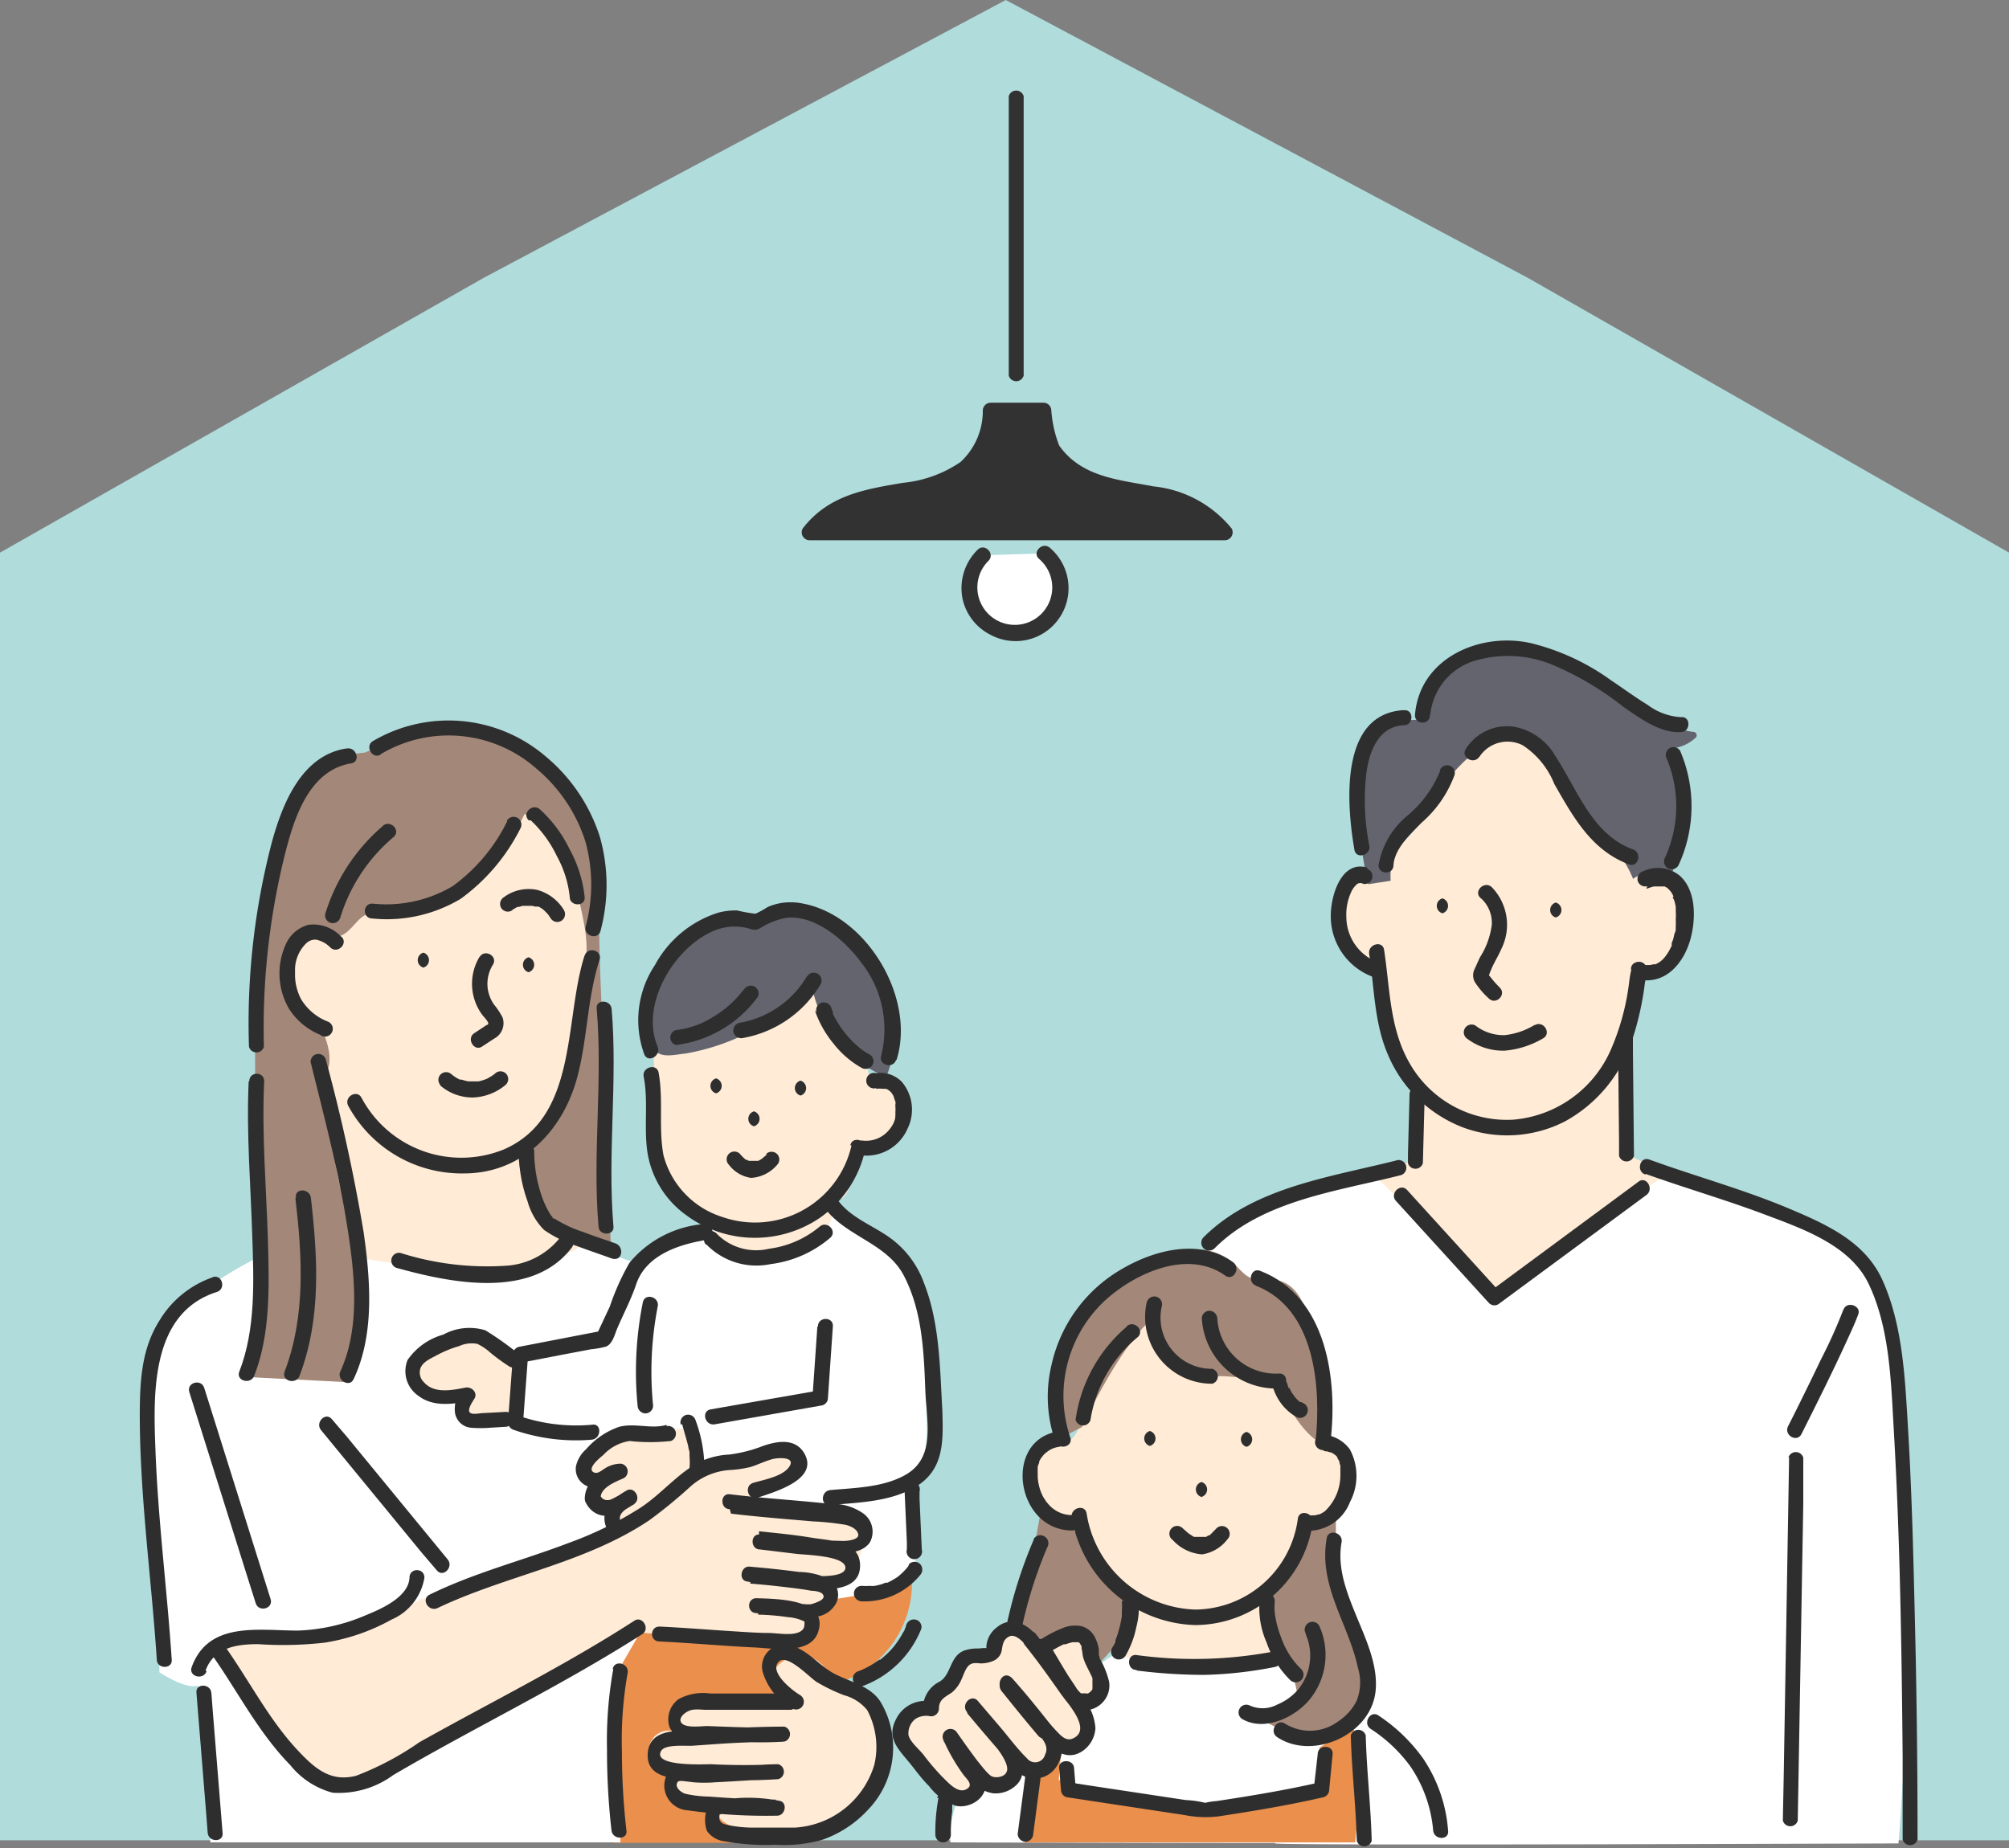 <svg xmlns="http://www.w3.org/2000/svg" viewBox="0 0 134.67 123.92"><rect x="0" y="0" width="134.67" height="123.92" fill="#808080" stroke="none"/><defs><style>.cls-1{fill:#b0dcdc;}.cls-2{fill:#fff;}.cls-3{fill:#323232;}.cls-4{fill:#a38778;}.cls-5{fill:#ea8f4c;}.cls-6{fill:#ffebd6;}.cls-7{fill:#64646f;}.cls-8{fill:#2e2e2e;}</style></defs><g id="レイヤー_2" data-name="レイヤー 2"><g id="contents"><polygon class="cls-1" points="67.42 0 32.42 18.63 0 37.05 0 123.38 134.67 123.38 134.67 37.05 102.42 18.63 67.42 0"/><path class="cls-2" d="M70,37.1l-4.13.13A3,3,0,1,0,70,37.1Z"/><path class="cls-3" d="M67.62,6.45V25.18a.52.52,0,0,0,1,0V6.45a.52.52,0,0,0-1,0Z"/><path class="cls-3" d="M70.57,30.13a10.33,10.33,0,0,1-.6-2.65h-3.6a10.33,10.33,0,0,1-.6,2.65C63,34.3,57.11,31.57,54.23,35.66H82.11C79.23,31.57,73.33,34.3,70.57,30.13Z"/><path class="cls-3" d="M71,29.87a8.12,8.12,0,0,1-.53-2.39A.53.53,0,0,0,70,27h-3.6a.53.53,0,0,0-.52.52,4.64,4.64,0,0,1-1.5,3.46,8.26,8.26,0,0,1-3.85,1.39c-2.6.44-5,.83-6.72,3.06a.53.53,0,0,0,.45.79H82.11a.53.53,0,0,0,.45-.79,7.76,7.76,0,0,0-5.24-2.82C75,32.16,72.5,32,71,29.87c-.38-.55-1.28,0-.9.52a7.43,7.43,0,0,0,5.15,2.89c2.33.42,4.85.58,6.39,2.64l.45-.78H54.23l.45.78c2-2.68,5.55-2.12,8.39-3.14A6,6,0,0,0,66,30.66a7,7,0,0,0,.87-3.18l-.52.52H70l-.52-.52a10,10,0,0,0,.67,2.91C70.39,31,71.29,30.47,71,29.87Z"/><path class="cls-3" d="M69.65,37.47a2.51,2.51,0,1,1-3.39.13c.47-.48-.26-1.22-.73-.74a3.61,3.61,0,0,0-1,3.32,3.55,3.55,0,0,0,1.85,2.37,3.55,3.55,0,0,0,4-5.82c-.49-.44-1.23.29-.73.74Z"/><path class="cls-2" d="M124.46,84c-1.64-1.93-6.06-2.93-8.43-3.84-1.78-.69-6-1.84-6-1.84a20,20,0,0,1-2.27,2.76l-4.42,3.68c-.78.65-3,2.09-3,2.09a15.1,15.1,0,0,0-1.06-1.46c-.93-1-1.78-1.62-2.71-2.65-.7-.77-3.18-4-3.18-4s-2.06.34-5,1.13-6.1,1.06-9.15,6.5l2.49,27.82a23.83,23.83,0,0,0,.68,5.52c.52,1.78,3,3.72,3.07,3.88s41.78,0,41.78,0S129,103,127,91.88C126.17,87.45,126.06,85.89,124.46,84Z"/><path class="cls-4" d="M69.73,101.53c-.76,4.28-1.72,8.54-2.87,12.74a10,10,0,0,0,8.46-4.8,8.16,8.16,0,0,0-1-9.43Z"/><path class="cls-5" d="M58.17,103.67A55.88,55.88,0,0,1,45.55,106c-1.32.09-2.84.24-3.56,1.34a6.68,6.68,0,0,0-.45,2.8c-.42,5.26-.39,13.41-.39,13.41h8a31.2,31.2,0,0,0,.2-3.83c0-1.72.12-3.59,1.28-4.86a5,5,0,0,1,2-1.26c1.3-.44,2.72-.49,4-.94a7,7,0,0,0,4.45-7.41Z"/><path class="cls-2" d="M39.19,83.51l-20.72.25c-2.3.93-7.27,3.88-8,6.24a24.49,24.49,0,0,0-.61,8.5c.35,3.9.9,13.37.82,13.61,0,0,1.73,1.17,2.6.9.56,3.5.82,10.51.82,10.51H41.59l-.27-11.31,1.5-2.6L48.6,99.13,46.2,85.88Z"/><path class="cls-4" d="M40.23,65.12c-.1-2.43,0-5.26-.62-7.61s-.68-4.5-2.62-6c-2.81-2.09-3.26-2.8-6.75-2.8-1.75,0-5.79,1.75-5.79,1.75a6.52,6.52,0,0,0-5.82,4.89C16.66,62,17.19,67,17.09,74.23c0,3.25.05,8.74.37,12,.2,2-1.1,6.08-1.1,6.08l7.18.37s.92-4.88.55-3.22.06-3.17-.36-5.25c5.11-.52,12.1-.34,17.21-.85Q40.6,74.23,40.23,65.12Z"/><path class="cls-6" d="M35.08,76.86c1.69-1.25,3.26-5,3.29-6.3.09-4.17,1.38-5.31.8-8.52s-1.42-5.43-4-7.48a12.47,12.47,0,0,1-9,6.89l-1.15-.19c-1-.16-1.45,1.47-2.45,1.53a4.6,4.6,0,0,1-1.18-.32,1.86,1.86,0,0,0-2,1.2,3.46,3.46,0,0,0,.12,2.47c.29.79,1.68,2,2,2.73,1.08,2.27.32,3.1.32,3.1s.34,6,1.21,8.36a26,26,0,0,1,.79,3.94s11.23,2.34,15.52-1c-1.49-1-3.37-2-3.37-2S34.06,77.61,35.08,76.86Z"/><path class="cls-2" d="M54.64,80.51l.13,0-.35-.61A4.26,4.26,0,0,0,54.64,80.51Z"/><path class="cls-6" d="M29.3,90A2.29,2.29,0,0,0,28,92.79a1.84,1.84,0,0,0,2.84.68,1.34,1.34,0,0,0,.57,1.61,3.86,3.86,0,0,0,1.78.5l1.12.13.56-5a19.09,19.09,0,0,1-2.17-.53A5.23,5.23,0,0,0,29.3,90Z"/><path class="cls-2" d="M54.64,80.51l-6.51,1a2.57,2.57,0,0,1-1.76,1.61,14.42,14.42,0,0,0-2.35.79c-2.27,1.24-2.53,4.57-4.61,6.11a5.82,5.82,0,0,1-4.55.71l-.56,5,6.18.69a1.1,1.1,0,0,0-.53.31c2.32-.63,6.14-1.21,6.14-1.21l.53,3.12s-1.12,7-.74,7.19a19.11,19.11,0,0,0,6.92,1.53c1.58.06,5.89-.11,8.55-1.92l.22-6.15a11.54,11.54,0,0,0,.53-4.37c0-3.17.17-7.75-1.83-10.21C58.75,82.82,56.37,82.19,54.64,80.51Z"/><path class="cls-6" d="M40,96.71a1.74,1.74,0,0,0-.39,1.43c.13.72.11,2.11.54,2.69s1.35.43,1.4,1.15a52.75,52.75,0,0,1,5.81-.17,24.7,24.7,0,0,0-1-6.08A47.16,47.16,0,0,0,40,96.71Z"/><path class="cls-6" d="M58.37,114.12c-.39-.78-1.52-.87-2.18-1.42s-1.18-1.46-2-1.63a2.1,2.1,0,0,0-2.18.75,1.35,1.35,0,0,0,.66,2,36.71,36.71,0,0,0-5.54.42,2.91,2.91,0,0,0-1.47.53,1,1,0,0,0-.22,1.41,1.32,1.32,0,1,0-.29,2.44,1.51,1.51,0,0,0,.75,2,4.37,4.37,0,0,0,2.41.21.79.79,0,0,0,0,1.14,2.06,2.06,0,0,0,1.14.56,9.2,9.2,0,0,0,6.8-.76A5.72,5.72,0,0,0,59,115.87,6.1,6.1,0,0,0,58.37,114.12Z"/><path class="cls-6" d="M89.7,97.31c-.43-.23-.93-.31-1.22-.71s-.74-.37-.75-.78a9.25,9.25,0,0,0-3.22-6.71l-6.57-2.49a7.2,7.2,0,0,0-3.75,3.28,15,15,0,0,0-1.61,4.8c-.15.79-.37,1.71-1.11,2a9.07,9.07,0,0,1-1.16.2A1.91,1.91,0,0,0,69,98.6a2.92,2.92,0,0,0,.76,2.11,16.74,16.74,0,0,0,2,1.69,14.63,14.63,0,0,1,2.33,2.75,8.54,8.54,0,0,1,1.42,2.55,5.42,5.42,0,0,1-1,3.72,30.66,30.66,0,0,0,11.14,0c-.6-1.21-1.23-2.59-.8-3.88.35-1,1.3-1.76,1.76-2.75a4.5,4.5,0,0,1,.64-1.3,4.13,4.13,0,0,1,1.34-.76,3.3,3.3,0,0,0,1.83-2.36C90.6,99.37,90.61,97.8,89.7,97.31Z"/><path class="cls-4" d="M85.66,85.85a10.63,10.63,0,0,1-1.7-.12c-.57-.2-.93-.75-1.38-1.14a3.78,3.78,0,0,0-2.76-.81,7.29,7.29,0,0,0-2.78.91,11.52,11.52,0,0,0-4.85,4.8,9,9,0,0,0-.67,6.71l1-.52c1.08-2.23,2.87-5.61,4.7-7.27a5.55,5.55,0,0,0,2.14,3.49,5.51,5.51,0,0,0,2.42.36c.9,0,3.85.35,3.85.35s1.07,3.14,3,4.21a24.1,24.1,0,0,0-.85-8.27C87.46,87.38,86.85,86.07,85.66,85.85Z"/><path class="cls-2" d="M90.76,114.48c-.83-.5-4.84-3.78-4.84-3.78-3.86,1.17-7.53,1.55-11.11.15a61.82,61.82,0,0,0-8.28,6.39c-1.63,1.63-3,4-2.82,6.28,0,0,30.56.1,32.82,0a9.16,9.16,0,0,0-1.71-5.2A14.84,14.84,0,0,0,90.76,114.48Z"/><path class="cls-5" d="M88.47,117.15a10.56,10.56,0,0,0-.2,2.81,20.14,20.14,0,0,1-7.53,1.25c-.68-.07-7.18-1.36-9.76-1.87,0-.58.1-1.16.14-1.74l-1.29.51-.72.07c-.14,1.78-.41,5.34-.41,5.34H90.84l.19-1.79-.29-6Z"/><path class="cls-4" d="M89.62,105.86c-.08-.66-.07-4.06-.07-4.06l-2.13.78-2.33,4.31A7.92,7.92,0,0,0,86,111a7,7,0,0,1,1,2.83,3.28,3.28,0,0,1-2.76,1.37c.12-.07,2.66,1.38,3,1.35a6.33,6.33,0,0,0,2.78-.78c1.19-.87,1.54-2.88,1.35-4.34C91.11,109.61,89.86,107.66,89.62,105.86Z"/><path class="cls-6" d="M110,59.1A14.32,14.32,0,0,0,106.45,54c-2.43-1.94-3.38-4.9-6-5.17L98,50.51c-1.24.44-1.79,2.64-2.31,3.84a8.2,8.2,0,0,1-2.46,2.79A17.93,17.93,0,0,1,90.94,59c-.82.51-1,1.95-1,2.92a2.74,2.74,0,0,0,2.4,2.92,23.17,23.17,0,0,0,.9,4.76,10.38,10.38,0,0,0,1.46,3.12c1.06,1.32.13,5,.13,5L92.2,78.87s4.7,4.47,6.63,6.76c.34.4.47,1.25,1,1.26s.94-.58,1.26-.79c3.74-2.5,10.67-7.43,10.67-7.43l-2.38-1.12-.14-4.64s.19-2.9.13-4.45a17.51,17.51,0,0,1,.6-2.78,2.41,2.41,0,0,0,2.31-1.47c.47-1.26,1-3.74.08-4.75A2.19,2.19,0,0,0,110,59.1Z"/><path class="cls-7" d="M113.54,49.07c-2.54-.22-6.28-4.09-8.78-4.88-2.74-.87-5.78-.9-8.32,1.22L95,48.26c-3,0-3.83,2.42-4,4.57a29.91,29.91,0,0,0,.71,6.45l1.51-.23a4.37,4.37,0,0,1,1.25-3.37A18.7,18.7,0,0,0,97,52.3c2.65-3.21,4.81-3.71,6.76-1.2,0,0,1.46,3.44,2.44,4.09a7.58,7.58,0,0,1,3.27,3.73,2.27,2.27,0,0,1,2.52-.06s1.79-5,.22-8.7a2.74,2.74,0,0,0,1.42-.67A.23.23,0,0,0,113.54,49.07Z"/><path class="cls-6" d="M28.26,107.17c-.17.08-.2.1-.11.09S28.38,107.12,28.26,107.17Z"/><path class="cls-6" d="M54.38,101.28c-1.27,0-3.33,0-4.41-.72.71-.26,3.06-1,3.56-1.54s.25-1.16-.28-1.7-2.59.42-3.23.51c-1.54.2-2.53,0-4.1.76a61.85,61.85,0,0,0-6.12,4.55s-10.87,4-11.65,4.12c-.86.47-4.66,2.39-6.41,2.58-2.09.22-7.36.39-7.36.39s2.59,4,3.74,5.61,2.33,3.47,4,3.86c5.1-.34,8.51-4,16.61-8.37l2.68-1,1.69-.86s8.67.73,9.79.7c2.43-.08,1.43-2,1.43-2a14.42,14.42,0,0,0,1.83-1.76c.83-1.07,2.25-2.65,1.61-3.84S55.65,101.32,54.38,101.28Z"/><path class="cls-6" d="M58.63,72.67c-.47.19-.68-2.7-.81-3.36a6.19,6.19,0,0,0-8.52-4.49c-2.13.28-3.87,2.21-5.46,4.84-.11,1.68.25,4.42.06,6.41-.16,1.67.56,3.1,2.21,4.7.41.4,1.47.73,1.81,1.3.24.4-.09.88.12,1.25,1.19,2.13,7.46,0,7.53-1.08l.57-2c.46.53,1-.79,1.36-2.89,1.11.18,3.1-1.31,3.06-2.44C60.44,72.21,59.48,72.33,58.63,72.67Z"/><path class="cls-7" d="M57,62.91a4.82,4.82,0,0,0-6.49-1.1c-.86-.6-2.41.12-3.34.61a8.08,8.08,0,0,0-2.33,2.11,7.42,7.42,0,0,0-1.44,2.16,5.37,5.37,0,0,0,.3,3.54c.55.76,1.34.5,2.27.4a15.06,15.06,0,0,0,3.64-1.13,15,15,0,0,0,4.87-3.12,8.22,8.22,0,0,0,4.92,5.82,8.15,8.15,0,0,0,.3-5.5Z"/><path class="cls-6" d="M69.26,110.22l-.18-.23c-1-1.19-1.75-.82-2.26-.12-.39.53.08.91-.54,1.13s-1.07,0-1.55.24-.78,1.76-1.37,2a1.47,1.47,0,0,0-1,1.43,1.68,1.68,0,0,0-1.67.59c-.93,1.45-.18,1.49,1.07,3.22a12.12,12.12,0,0,0,1.55,1.67c1.25,1.25,2.8-.06,2-1a11.83,11.83,0,0,1-1.61-2.62s1.41,2,2,2.74c.84,1,2.4.25,2.3-.56a3.59,3.59,0,0,0-.63-1.53c-.36-.51-2.2-2.68-2.2-2.68l3.16,3.7c1.37,1.6,2.74-.48,2.2-1.38-.14-.23-.35-.53-.58-.85a8.11,8.11,0,0,0,.94,1c1.19,1,2.62-.71,1.73-2l-.59-.87a1.51,1.51,0,0,0,1.56-.45c.73-.89-.53-1.86-.73-2.74C72.64,108.91,71.08,109.31,69.26,110.22Z"/><path class="cls-8" d="M77.08,95.94a.52.52,0,0,0,0,1A.52.52,0,0,0,77.08,95.94Z"/><path class="cls-8" d="M83.56,96a.52.52,0,0,0,0,1A.52.52,0,0,0,83.56,96Z"/><path class="cls-8" d="M78.58,103.21a2.93,2.93,0,0,0,2,1,2.61,2.61,0,0,0,1.69-1,.52.52,0,1,0-.74-.73l-.32.33-.14.13,0,0s0,0,0,0a.18.18,0,0,1-.07,0l-.15.1-.08,0c-.08,0,0,0,0,0s-.12,0-.16,0h-.07c.08,0,.09,0,0,0h-.16c-.1,0,.13,0,0,0l-.08,0-.18,0c-.09,0,.06,0,0,0l-.08,0c-.14-.08-.27-.17-.4-.26.06,0,0,0,0,0l-.1-.09-.25-.22a.52.52,0,1,0-.74.73Z"/><path class="cls-8" d="M82.65,84.62c-2.22-1.58-5.17-.85-7.36.41a9.86,9.86,0,0,0-4.81,6.51,9.1,9.1,0,0,0,.26,5.09c.23.63,1.23.36,1-.27a8.73,8.73,0,0,1,2.31-9.15c2-1.84,5.56-3.49,8.08-1.69.55.39,1.07-.51.52-.9Z"/><path class="cls-8" d="M70.75,96c-2.84.63-2.76,4.51-.75,6a3.11,3.11,0,0,0,2.08.6.54.54,0,0,0,.52-.52.52.52,0,0,0-.52-.52,2,2,0,0,1-1.35-.32,2,2,0,0,1-.49-.44,1,1,0,0,1-.16-.21,2.5,2.5,0,0,1-.21-.35A3.3,3.3,0,0,1,69.56,99c0-.12,0-.23,0-.35a.28.28,0,0,1,0-.09s0,.09,0,0,0-.12,0-.19.06-.21.1-.31,0,0,0,0a.59.59,0,0,0,0-.08l.09-.17.11-.15.08-.1.13-.13.08-.06c.06-.06-.1.06,0,0A1.63,1.63,0,0,1,71,97c.65-.15.37-1.15-.28-1Z"/><path class="cls-8" d="M88.81,97.3l.12,0,.17.05s.16.06.07,0l.18.09.13.09.06.05.11.11,0,.06c0,.06-.06-.1,0,0s.1.17.14.26,0,0,0,0a.41.41,0,0,1,0,.08l.06.17c0,.06,0,.12,0,.17a.66.66,0,0,0,0,.11c0-.06,0,.09,0,.11s0,.14,0,.21a3.32,3.32,0,0,1-1,2.42l-.07.06c-.08.06,0,0,0,0l-.16.1-.17.09-.08,0h0l-.19.06-.11,0a2,2,0,0,1-.42,0,.52.52,0,0,0-.52.52.54.54,0,0,0,.52.52,3,3,0,0,0,2.84-1.92,3.77,3.77,0,0,0,0-3.53,2.41,2.41,0,0,0-1.82-1c-.27,0-.52.26-.52.52a.54.54,0,0,0,.52.52Z"/><path class="cls-8" d="M71.85,101.75a8.65,8.65,0,0,0,8.26,7.2A8,8,0,0,0,88,102.09c.11-.65-.9-.94-1-.28a7,7,0,0,1-6.9,6.1,7.62,7.62,0,0,1-7.26-6.44c-.11-.66-1.11-.38-1,.28Z"/><path class="cls-8" d="M84.19,86.2c4,1.55,4.37,6.86,4,10.45-.08.67,1,.66,1,0,.49-4.16-.24-9.72-4.72-11.45-.62-.24-.89.77-.27,1Z"/><path class="cls-8" d="M80.54,99.36a.52.52,0,0,0,0,1A.52.52,0,0,0,80.54,99.36Z"/><path class="cls-8" d="M75.56,88.92a10,10,0,0,0-3.46,6.27.52.52,0,0,0,1,0,9,9,0,0,1,3.16-5.54c.5-.44-.24-1.18-.74-.73Z"/><path class="cls-8" d="M91.88,115.91a10.09,10.09,0,0,1,2.66,2.51,9,9,0,0,1,1.53,4.3c.06.66,1.1.67,1,0a10,10,0,0,0-1.67-4.82,11.46,11.46,0,0,0-3-2.89c-.55-.37-1.07.53-.52.9Z"/><path class="cls-8" d="M84.45,107.17a5.72,5.72,0,0,0,.45,2.94,6.56,6.56,0,0,0,1.59,2.53.53.53,0,0,0,.74,0,.52.52,0,0,0,0-.73,5.39,5.39,0,0,1-1.33-2.07,7.07,7.07,0,0,1-.39-1.34,3.18,3.18,0,0,1-.07-.55,1.41,1.41,0,0,1,0-.29.66.66,0,0,1,0-.14c0-.11,0,0,0-.07a.52.52,0,0,0-1-.28Z"/><path class="cls-8" d="M62.91,120.54A12.34,12.34,0,0,0,62.7,123a.52.52,0,0,0,.52.52.52.52,0,0,0,.52-.52,10.21,10.21,0,0,1,.09-1.56s0-.1,0-.15,0,.14,0,0v-.05l0-.23a1.77,1.77,0,0,1,0-.2.54.54,0,0,0-.37-.64.53.53,0,0,0-.64.37Z"/><path class="cls-8" d="M75.2,107.35a4,4,0,0,1,0,.69l0,.22s0,.13,0,.06v.07l-.09.45a7.4,7.4,0,0,1-.26.92l-.08.21c-.06.14,0,0,0,0s0,.07,0,.11-.14.27-.22.4a.52.52,0,0,0,.19.71.53.53,0,0,0,.71-.19,6.22,6.22,0,0,0,.72-1.91,5.3,5.3,0,0,0,.16-1.77.53.53,0,0,0-.52-.52c-.25,0-.56.23-.52.52Z"/><path class="cls-8" d="M76.22,112a36.3,36.3,0,0,0,4.54.29,27.5,27.5,0,0,0,4.7-.53c.65-.13.37-1.13-.28-1a28.65,28.65,0,0,1-9,.2c-.66-.08-.66,1,0,1Z"/><path class="cls-8" d="M71,118.57l.12,1.42a.52.52,0,0,0,.38.5l7.92,1.2a7.12,7.12,0,0,0,2.3.08c2.36-.36,4.71-.75,7-1.28a.52.52,0,0,0,.38-.5l.23-2.38c.06-.66-1-.66-1,0L88.06,120l.38-.5c-2.28.52-4.58.9-6.89,1.25a4.41,4.41,0,0,0-.81.13c-.18.06.35.08.1,0a7,7,0,0,0-1.37-.2l-7.74-1.17.39.5L72,118.57c0-.66-1.09-.66-1,0Z"/><path class="cls-8" d="M76.89,87.22a4.48,4.48,0,0,0,4.37,5.55.52.52,0,0,0,0-1,3.43,3.43,0,0,1-3.37-4.24.52.52,0,0,0-1-.27Z"/><path class="cls-8" d="M80.56,88.36a5,5,0,0,0,5.16,4.73c.66,0,.67-1.06,0-1a3.94,3.94,0,0,1-4.12-3.69.54.54,0,0,0-.52-.52.52.52,0,0,0-.52.52Z"/><path class="cls-8" d="M34,55.06a11.79,11.79,0,0,1-3.64,4.34,8.71,8.71,0,0,1-5.4,1.18c-.67,0-.67,1,0,1a9.64,9.64,0,0,0,5.92-1.32,13.06,13.06,0,0,0,4-4.71.52.52,0,0,0-.9-.53Z"/><path class="cls-8" d="M25.54,50.55a8.9,8.9,0,0,1,10.44,1,10.52,10.52,0,0,1,3.28,4.93,10.9,10.9,0,0,1,0,5.64c-.15.65.85.93,1,.27a11.88,11.88,0,0,0-.05-6.29,11.58,11.58,0,0,0-3.66-5.41,10,10,0,0,0-11.56-1c-.56.35,0,1.25.53.89Z"/><path class="cls-8" d="M34.29,61.05a2.5,2.5,0,0,1,.41-.25l.1,0c-.07,0,0,0,0,0l.23-.07.21,0h.32s.16,0,0,0l.11,0,.2.05.1,0,.06,0,.06,0,.12.06.18.12,0,0,.09.08.17.17.1.11,0,0,.16.24a.52.52,0,0,0,.71.18.53.53,0,0,0,.19-.71A3,3,0,0,0,36,59.66a2.79,2.79,0,0,0-2.22.49.53.53,0,0,0-.19.71.52.52,0,0,0,.71.19Z"/><path class="cls-8" d="M35.43,64.18a.52.52,0,0,0,0,1A.52.52,0,0,0,35.43,64.18Z"/><path class="cls-8" d="M28.38,63.87a.52.52,0,0,0,0,1A.52.52,0,0,0,28.38,63.87Z"/><path class="cls-8" d="M32.15,64.14A3.5,3.5,0,0,0,32.3,68c.1.14.44.49.43.61s-.07.08-.14.13l-.8.53c-.55.36,0,1.26.53.89l.81-.53a1.17,1.17,0,0,0,.56-1.41,4.74,4.74,0,0,0-.59-.89,2.59,2.59,0,0,1-.37-.85,2.42,2.42,0,0,1,.31-1.8c.36-.57-.54-1.09-.89-.52Z"/><path class="cls-8" d="M29.46,72.73a3.31,3.31,0,0,0,2.22.85,3.58,3.58,0,0,0,2.24-.87.53.53,0,0,0,0-.73.52.52,0,0,0-.74,0,2.5,2.5,0,0,1-.34.23l-.19.11-.13.05h0a3.19,3.19,0,0,1-.44.13l-.11,0c-.09,0,.07,0,0,0h-.58a3.74,3.74,0,0,1-.45-.12l-.12,0c.05,0,0,0,0,0l-.19-.1a3.14,3.14,0,0,1-.36-.25.52.52,0,0,0-.73,0,.51.51,0,0,0,0,.73Z"/><path class="cls-8" d="M16.67,72.49c-.16,3.45.13,6.91.24,10.36.1,3,.24,6.27-.87,9.11-.24.62.76.89,1,.28,1.11-2.83,1-6.09.92-9.08-.11-3.55-.42-7.11-.25-10.67,0-.67-1-.67-1,0Z"/><path class="cls-8" d="M23.22,50.18c-3,.46-4.29,3.7-5,6.3a47.89,47.89,0,0,0-1.53,13.7.52.52,0,0,0,1,0A48.22,48.22,0,0,1,19,57.68c.61-2.48,1.55-6,4.53-6.5.66-.1.38-1.1-.27-1Z"/><path class="cls-8" d="M39.18,64.08c-1.38,4.33-.41,10.85-5.45,13a7.58,7.58,0,0,1-9.49-3.47c-.3-.6-1.2-.08-.9.52a8.65,8.65,0,0,0,7.77,4.54c3.82,0,6.55-2.76,7.55-6.32.73-2.64.69-5.42,1.53-8,.2-.64-.8-.91-1-.28Z"/><path class="cls-8" d="M14.3,85.62a6.73,6.73,0,0,0-3.59,2.88c-1.23,1.92-1.33,4.09-1.34,6.31,0,5.5.78,11,1.14,16.44,0,.67,1.08.67,1,0-.31-4.69-.92-9.36-1.09-14.06-.14-3.74-.34-9.15,4.11-10.57.64-.2.37-1.2-.27-1Z"/><path class="cls-8" d="M13.78,112c.57-1.54,2.05-1.77,3.52-1.77a24.63,24.63,0,0,0,4.46-.1,13.54,13.54,0,0,0,4.49-1.55,3.71,3.71,0,0,0,2.2-2.81c0-.67-1-.67-1,0-.06,1.34-2,2.14-3,2.55a12.57,12.57,0,0,1-4.48,1c-2.64,0-6-.65-7.12,2.45-.23.63.77.9,1,.28Z"/><path class="cls-8" d="M21.52,95.88l6.76,8.23,1,1.17c.42.52,1.15-.22.73-.73l-6.76-8.23-1-1.17c-.42-.52-1.15.22-.73.73Z"/><path class="cls-8" d="M14.06,110.74c1.82,2.53,3.19,5.34,5.39,7.59a5.43,5.43,0,0,0,2.85,1.86A6.17,6.17,0,0,0,26.37,119c5.52-3.23,11.3-6,16.68-9.44.56-.36,0-1.26-.53-.9-4.64,3-9.58,5.44-14.4,8.14a19.62,19.62,0,0,1-4.24,2.25c-1.74.46-2.82-.53-3.92-1.7-2-2.14-3.3-4.78-5-7.14-.38-.54-1.29,0-.89.52Z"/><path class="cls-8" d="M53.66,72.45a.52.52,0,0,0,0,1A.52.52,0,0,0,53.66,72.45Z"/><path class="cls-8" d="M48,72.3a.52.52,0,0,0,0,1A.52.52,0,0,0,48,72.3Z"/><path class="cls-8" d="M51.41,77.39a1.54,1.54,0,0,1-.19.17l-.08.07,0,0a1.32,1.32,0,0,1-.32.2l-.07,0c-.1,0,.11,0,0,0l-.14,0-.08,0c-.09,0,.11,0,.05,0H50.4l-.13,0c-.06,0,.12.06,0,0l-.07,0-.12-.07-.07,0s.08.07,0,0a.69.69,0,0,1-.13-.11,2.37,2.37,0,0,1-.27-.28.52.52,0,1,0-.74.73,2.26,2.26,0,0,0,1.48.87,2.49,2.49,0,0,0,1.74-.87.52.52,0,0,0,0-.73.53.53,0,0,0-.74,0Z"/><path class="cls-8" d="M54.79,88.94l-.33,4.79.38-.5-6.29,1.1-.91.16c-.66.12-.38,1.12.28,1l6.29-1.11.91-.16a.52.52,0,0,0,.38-.5l.33-4.79c.05-.67-1-.67-1,0Z"/><path class="cls-8" d="M99.27,60.22A2.22,2.22,0,0,1,100,62a5.26,5.26,0,0,1-.78,2.16c-.14.28-.26.57-.39.85a.92.92,0,0,0,.1.93,5.47,5.47,0,0,0,.87,1c.48.47,1.21-.26.73-.73l-.33-.35s-.44-.53-.43-.54-.11.25,0,.11a.55.55,0,0,0,.1-.22c.08-.17.14-.35.23-.52.18-.36.38-.7.54-1.07a3.62,3.62,0,0,0-.65-4.15c-.5-.44-1.24.29-.74.74Z"/><path class="cls-8" d="M104.29,60.51a.52.52,0,0,0,0,1A.52.52,0,0,0,104.29,60.51Z"/><path class="cls-8" d="M96.69,60.23a.52.52,0,0,0,0,1A.52.52,0,0,0,96.69,60.23Z"/><path class="cls-8" d="M102.86,68.72a4.84,4.84,0,0,1-2,.68,3.07,3.07,0,0,1-1.95-.64.52.52,0,1,0-.53.9,4,4,0,0,0,2.48.78,6.07,6.07,0,0,0,2.57-.82c.59-.32.06-1.21-.53-.9Z"/><path class="cls-8" d="M109.31,65.13c-.07-.22,0-.06,0,.08-.07.31-.1.65-.15,1A16.16,16.16,0,0,1,108,70.33a7.85,7.85,0,0,1-6.6,4.74,7.51,7.51,0,0,1-6.91-3.79c-1.35-2.34-1.31-5-1.71-7.6-.1-.66-1.1-.38-1,.28.35,2.26.33,4.59,1.25,6.73A8.94,8.94,0,0,0,98,75.56a8.49,8.49,0,0,0,6.89-.37,9.56,9.56,0,0,0,4.48-5.35,19.83,19.83,0,0,0,.9-4,2.44,2.44,0,0,0,.09-1c-.21-.63-1.21-.36-1,.28Z"/><path class="cls-8" d="M91.66,58.17c-1.73-.52-2.42,1.82-2.45,3.09a4.33,4.33,0,0,0,2.84,4.24c.63.22.9-.79.27-1a3.26,3.26,0,0,1-2.07-3,3.64,3.64,0,0,1,.35-1.75,1.57,1.57,0,0,1,.38-.49.4.4,0,0,1,.41,0,.52.52,0,0,0,.27-1Z"/><path class="cls-8" d="M110.36,59.59a5,5,0,0,1,.51-.16l.12,0c.09,0-.12,0,0,0h.35c-.13,0,0,0,0,0l.17,0c.13,0,0,0,.08,0l.19.11c-.12-.08,0,0,.06.06l.13.14s.05.08,0,0l.07.09a1.62,1.62,0,0,0,.1.18s.09.21,0,.1c0,.06,0,.13.07.2a3.59,3.59,0,0,1,.12.47s0,.06,0,.09,0-.07,0,0a1.8,1.8,0,0,1,0,.22,3.11,3.11,0,0,1,0,.53,4.21,4.21,0,0,1,0,.5c0-.1,0,.12,0,.15s0,.17-.05.25-.08.32-.13.48l-.09.23,0,.1c0,.05,0,.06,0,0l0,.08c-.07.13-.13.26-.2.38l-.13.2-.08.11c.06-.07,0,0,0,0a1.62,1.62,0,0,1-.68.55s-.09,0,0,0l-.14,0-.22.05c-.14,0,.07,0,0,0h-.16s-.28,0-.18,0a.52.52,0,0,0-.27,1c1.74.24,2.87-1.18,3.31-2.71.37-1.34.42-3.27-.71-4.28a2.32,2.32,0,0,0-2.45-.3.54.54,0,0,0-.37.64.52.52,0,0,0,.64.36Z"/><path class="cls-8" d="M109.84,79.22l-9.92,7.33.63.08-6.23-6.85c-.45-.49-1.19.25-.74.74l6.23,6.84a.51.51,0,0,0,.63.08l9.92-7.32c.54-.39,0-1.3-.52-.9Z"/><path class="cls-8" d="M93.68,77.78c-4.43,1.13-9.62,1.79-13,5.17a.52.52,0,0,0,.74.74c3.21-3.23,8.29-3.83,12.51-4.91a.52.52,0,0,0-.27-1Z"/><path class="cls-8" d="M94.49,73.27l-.11,4.12,0,.59a.52.52,0,0,0,1,0l.11-4.12,0-.59a.52.52,0,0,0-1,0Z"/><path class="cls-8" d="M108.46,69.49l.07,7,0,1a.52.52,0,0,0,1,0l-.07-7v-1a.52.52,0,0,0-1,0Z"/><path class="cls-8" d="M58.74,73a1.7,1.7,0,0,1,.45,0c-.1,0,.09,0,.11,0l.1,0a.7.7,0,0,1,.17.09l0,0a1.49,1.49,0,0,1,.14.12l.06.07s0,0,0,0,.07.1.1.16.09.19.05.09c0,.11.07.22.1.33s0,.22,0,.11c0,.07,0,.14,0,.21a2.55,2.55,0,0,1,0,.39h0a.43.43,0,0,1,0,.11A1.6,1.6,0,0,1,60,75a1.78,1.78,0,0,1-.12.33,2.29,2.29,0,0,1-.48.63,2,2,0,0,1-1.65.5.52.52,0,0,0,0,1,3,3,0,0,0,3.09-1.8,2.88,2.88,0,0,0-.39-3.13,2,2,0,0,0-1.72-.58.52.52,0,1,0,0,1Z"/><path class="cls-8" d="M57.08,76.79a6.63,6.63,0,0,1-8.66,4.8,5.91,5.91,0,0,1-3.94-4.12c-.35-1.83,0-3.73-.33-5.55-.12-.66-1.13-.38-1,.27.32,1.65,0,3.4.25,5.07A6.42,6.42,0,0,0,46,81.47a7.75,7.75,0,0,0,9,.15,7.54,7.54,0,0,0,3-4.55c.14-.65-.87-.93-1-.28Z"/><path class="cls-8" d="M50.54,74.51a.52.52,0,0,0,0,1A.52.52,0,0,0,50.54,74.51Z"/><path class="cls-8" d="M47.12,82.07a7.23,7.23,0,0,0-4.93,2.6,16.35,16.35,0,0,0-1.31,2.92L40,89.47l.31-.24L34.77,90.3a.52.52,0,0,0-.38.5l-.34,4.56a.55.55,0,0,0,.38.5,12.68,12.68,0,0,0,5.25.66c.65-.08.66-1.13,0-1a11.84,11.84,0,0,1-5-.63l.38.51.34-4.56-.38.5,2.65-.51,1.95-.37a6,6,0,0,0,1-.18c.45-.17.59-.84.76-1.23.43-1,.92-1.93,1.26-2.93.66-2,2.92-2.71,4.77-3,.66-.1.38-1.11-.28-1Z"/><path class="cls-8" d="M34.78,77.05a9.82,9.82,0,0,0,.58,3.48,4.41,4.41,0,0,0,1.11,1.93,8.19,8.19,0,0,0,2.18,1.07c.77.29,1.55.55,2.32.83s.9-.78.28-1-1.44-.49-2.15-.76a8.83,8.83,0,0,1-1.92-.89c-.08-.06,0,0-.07,0l-.1-.11c.06.07,0-.07-.06-.09l-.12-.19a6.18,6.18,0,0,1-.47-1,9.21,9.21,0,0,1-.55-3.2.52.52,0,0,0-1,0Z"/><path class="cls-8" d="M40,67.65c.41,4.84-.29,9.72.12,14.56,0,.66,1.09.66,1,0-.41-4.84.29-9.72-.12-14.56-.06-.66-1.1-.67-1,0Z"/><path class="cls-8" d="M26.57,85c3.6,1,9.09,2.16,11.76-1.36.4-.54-.5-1.05-.9-.53a5,5,0,0,1-3.53,1.75A19.23,19.23,0,0,1,26.84,84a.52.52,0,0,0-.27,1Z"/><path class="cls-8" d="M13.17,113.51l.66,8.18.09,1.18c.05.66,1.09.67,1,0l-.66-8.18-.09-1.18c-.05-.66-1.09-.67-1,0Z"/><path class="cls-8" d="M49,101.48c1.83.22,3.66.36,5.49.52a17.87,17.87,0,0,1,2.19.23c.31.07.78.27.85.63s-.67.45-1,.45a49.9,49.9,0,0,1-5.59-.43c-.66-.07-.65,1,0,1l2.48.3c.59.07,3.24.12,3.25.92,0,1.16-5.37.22-6.24.07l-.14,1c.78.06,1.55.14,2.32.23.59.07,1.18.14,1.77.25.2,0,.62.05.76.22.28.35-.36.54-.62.64,0,0-.29.07-.15.05s0,0,0,0l-.32,0-1.23-.12-2-.19v1a16.36,16.36,0,0,1,2,.17,2.94,2.94,0,0,1,1.1.29c.05,0,0-.09,0,0a.58.58,0,0,1,0,.21.46.46,0,0,1-.16.38c-.46.42-1.61.19-2.17.18-.79,0-1.59-.06-2.38-.11-1.65-.1-3.3-.24-5-.32-.67,0-.67,1,0,1,2.12.1,4.23.3,6.35.4,1.22.05,3.73.53,4.27-1,.78-2.27-2.79-2.25-4.12-2.3-.67,0-.65,1,0,1l2.74.26c.95.09,2,.09,2.58-.89a1.24,1.24,0,0,0-.39-1.62,4.72,4.72,0,0,0-2.07-.51q-1.68-.22-3.36-.36c-.57,0-.71.92-.13,1a35.53,35.53,0,0,0,3.57.45c1.19.08,3.89.41,4-1.39s-2-1.79-3.26-2-2.34-.3-3.51-.43v1c1.07.12,2.13.22,3.2.3s3.48.59,4.24-.57a1.51,1.51,0,0,0-.43-1.91,3.67,3.67,0,0,0-2.27-.66c-2.23-.24-4.47-.37-6.7-.64-.66-.08-.66,1,0,1Z"/><path class="cls-8" d="M29.33,107.81c4.62-2.2,9.9-3,14.2-5.89a33.09,33.09,0,0,0,2.69-2.2,4.39,4.39,0,0,1,2.64-1.16,8,8,0,0,0,1.46-.21c.47-.15.92-.37,1.4-.51s1.73-.18,1.13.57c-.47.59-1.66.8-2.34,1s-.36,1.22.28,1c1.16-.4,4.16-1.23,3.11-3-.61-1-1.79-.8-2.75-.47a9.39,9.39,0,0,1-2.29.58,5.21,5.21,0,0,0-2,.51c-1.48.79-2.56,2.18-4,3.1a24.36,24.36,0,0,1-4.7,2.3c-3.11,1.19-6.34,2-9.36,3.48-.6.29-.08,1.18.53.9Z"/><path class="cls-8" d="M43.09,87.32a23.64,23.64,0,0,0-.35,6.92.54.54,0,0,0,.52.52.52.52,0,0,0,.52-.52,22.83,22.83,0,0,1,.31-6.65c.13-.65-.87-.93-1-.27Z"/><path class="cls-8" d="M45.73,95.49c.13.5.29,1,.41,1.49,0,.12.06.25.08.37l0,.19s0,.07,0,.11,0,0,0,0a3.87,3.87,0,0,1,0,.76.52.52,0,0,0,1,0,9.37,9.37,0,0,0-.59-3.18.53.53,0,0,0-.64-.37.53.53,0,0,0-.36.64Z"/><path class="cls-8" d="M47.34,83.42a4.68,4.68,0,0,0,4.32,1.33,7.6,7.6,0,0,0,4-1.77c.49-.45-.24-1.19-.73-.73a6.61,6.61,0,0,1-3.38,1.47,3.71,3.71,0,0,1-3.5-1c-.43-.52-1.16.22-.73.73Z"/><path class="cls-8" d="M60.64,100l.15,3.38,0,.49a.52.52,0,1,0,1,0l-.15-3.38,0-.49a.52.52,0,1,0-1,0Z"/><path class="cls-8" d="M69.3,103.21a30.66,30.66,0,0,0-1.76,5.45c-.14.65.86.93,1,.27a29.58,29.58,0,0,1,1.66-5.19A.53.53,0,0,0,70,103a.52.52,0,0,0-.71.18Z"/><path class="cls-8" d="M60.1,71.06c1.3-4.15-2-9.71-6.32-10.49a4,4,0,0,0-1.57,0,3.86,3.86,0,0,0-.75.24,6.11,6.11,0,0,1-.82.45,10.35,10.35,0,0,1-1.23-.22,4.41,4.41,0,0,0-1.3.16,7.32,7.32,0,0,0-4.2,3.49,6.67,6.67,0,0,0-.72,6c.26.61,1.15.08.89-.53-1.2-2.82,1.15-6.7,3.81-7.77A3.57,3.57,0,0,1,50,62.2c.45.11.62.24,1,0a5,5,0,0,1,1.73-.67c1.93-.2,3.91,1.52,5,3a7.25,7.25,0,0,1,1.34,6.24c-.2.64.8.92,1,.28Z"/><path class="cls-8" d="M22.88,62.81A2.55,2.55,0,0,0,20.69,62a2.3,2.3,0,0,0-1.55,1.35,4.71,4.71,0,0,0,.22,4.26,4.49,4.49,0,0,0,2.09,1.76A.52.52,0,1,0,22,68.5,3.61,3.61,0,0,1,20.19,67a3.52,3.52,0,0,1-.41-1.82,2.5,2.5,0,0,1,.76-1.95A.86.86,0,0,1,21.2,63a1.85,1.85,0,0,1,.95.53c.49.45,1.22-.29.73-.74Z"/><path class="cls-8" d="M20.83,71.23c.87,3.54,1.81,7.06,2.39,10.65.52,3.2,1,7-.4,10.05-.28.6.61,1.13.89.52,1.41-3,1.12-6.64.66-9.87A118.54,118.54,0,0,0,21.83,71a.52.52,0,0,0-1,.27Z"/><path class="cls-8" d="M25.67,55.37a12.62,12.62,0,0,0-3.87,5.91.52.52,0,0,0,1,.27,11.48,11.48,0,0,1,3.59-5.44c.5-.45-.24-1.18-.73-.74Z"/><path class="cls-8" d="M19.8,80.31c.46,3.92.7,7.89-.72,11.65-.24.63.77.9,1,.28,1.46-3.85,1.22-7.92.76-11.93-.08-.66-1.12-.67-1,0Z"/><path class="cls-8" d="M55.29,81c1.43,1.91,4.13,2.33,5.28,4.49,1.26,2.39,1.36,5.15,1.46,7.79.08,2,.73,4.46-1.37,5.62-1.5.83-3.38.85-5,1-.66.06-.67,1.1,0,1,1.86-.16,3.89-.21,5.57-1.13,2.07-1.15,2-3.09,1.94-5.19C63,91.7,63,88.7,61.93,86a6.4,6.4,0,0,0-2.38-3.09c-1.12-.78-2.52-1.29-3.36-2.41-.4-.53-1.3,0-.9.52Z"/><path class="cls-8" d="M85.33,93A3.43,3.43,0,0,0,86.9,95a.52.52,0,0,0,.52-.9L87.23,94,87.14,94s.11.09,0,0l0,0a2.42,2.42,0,0,1-.32-.32l-.07-.08,0,0,0,0c0-.06-.09-.12-.13-.19a3.17,3.17,0,0,1-.21-.41l0,.12a2.06,2.06,0,0,1-.12-.35.52.52,0,0,0-1,.28Z"/><path class="cls-8" d="M44.67,95.53c-1,.3-2.12-.15-3.17.13a5.19,5.19,0,0,0-2.22,1.51,2.12,2.12,0,0,0-.67,1.13,1.23,1.23,0,0,0,.55,1.23,1.47,1.47,0,0,0,1.26.16c.39-.15.72-.57,1.16-.54l-.14-1a3.92,3.92,0,0,0-1.93,1.33,1.81,1.81,0,0,0-.31,1,.57.57,0,0,0,.08.29s.11.18.06.1a1.61,1.61,0,0,0,.31.38c.91.8,2,.15,2.85-.41.54-.37,0-1.25-.53-.89a5.53,5.53,0,0,0-1,.72,1.59,1.59,0,0,0-.37,1.62.54.54,0,0,0,.64.37.52.52,0,0,0,.36-.64c-.24-.61.48-.91.92-1.18L42,99.93a8,8,0,0,1-.94.55.68.68,0,0,1-.47.08c-.26-.06-.31-.25-.47-.44l.15.37c-.09-.73,1-1.15,1.48-1.36a.52.52,0,0,0-.14-1,2,2,0,0,0-1.14.37c-.21.13-.43.34-.69.2-.45-.27.48-1,.67-1.16a3,3,0,0,1,1.76-.93,12.73,12.73,0,0,0,2.76,0,.52.52,0,0,0-.27-1Z"/><path class="cls-8" d="M34.68,90.7a21.17,21.17,0,0,0-2.14-1.51,3.65,3.65,0,0,0-2.83.29,4.29,4.29,0,0,0-2.39,1.7,2,2,0,0,0,.74,2.41c1,.76,2.32.55,3.47.33l-.59-.76a2.1,2.1,0,0,0-.44,1.56,1.19,1.19,0,0,0,1.06,1,8,8,0,0,0,1.29,0l1-.06c.67,0,.67-1.07,0-1l-1.49.08c-.2,0-.73.14-.88-.06s.19-.7.31-.89c.27-.41-.17-.84-.59-.76-.88.17-2.1.43-2.78-.36a.89.89,0,0,1-.21-1c.19-.4.7-.61,1.07-.81a7.41,7.41,0,0,1,1.49-.61A2,2,0,0,1,32,90.1a3.51,3.51,0,0,1,.85.57,12.92,12.92,0,0,0,1.27.93c.56.36,1.09-.54.52-.9Z"/><path class="cls-8" d="M110.33,78.71c2.62.94,5.29,1.71,7.9,2.69s5.73,2.06,7,4.61c1.46,3,1.53,6.67,1.72,9.92.42,7.25.52,14.52.59,21.78,0,1.87,0,3.75,0,5.62a.52.52,0,0,0,1,0q0-8-.21-16c-.09-3.86-.2-7.73-.43-11.59-.2-3.28-.34-6.87-1.71-9.91-1.16-2.58-3.73-3.73-6.21-4.78-3.07-1.3-6.29-2.17-9.42-3.31-.63-.23-.9.78-.28,1Z"/><path class="cls-8" d="M119.93,97.69,119.57,119l-.06,3.06a.52.52,0,0,0,1,0l.37-21.27,0-3.06a.52.52,0,0,0-1,0Z"/><path class="cls-8" d="M53.27,113.54H47.62a3.43,3.43,0,0,0-2.12.37,1.67,1.67,0,0,0-.61,1.91,1.64,1.64,0,0,0,1.51.88c1,.08,1.93,0,2.9.06s2.19.08,3.28,0a.52.52,0,0,0,0-1c-1.86,0-3.71.1-5.57.23-1.22.08-3.39-.23-3.58,1.46s1.54,1.8,2.74,1.83c2,.06,4,.14,6,0a.52.52,0,0,0,0-1c-1.77,0-3.6.36-5.36.24-1.09-.07-2.16-.33-2.28,1.13a1.67,1.67,0,0,0,1.56,1.72,38.05,38.05,0,0,0,6,.36c.57,0,.73-.92.14-1a10.69,10.69,0,0,0-4.47.07.54.54,0,0,0-.38.5,2.28,2.28,0,0,0,0,1.44,1.68,1.68,0,0,0,1.2.71,15.66,15.66,0,0,0,3.42.23,9.32,9.32,0,0,0,3.11-.33,7.53,7.53,0,0,0,3.06-2,6,6,0,0,0,.91-7.16c-.66-1.16-2.09-1.41-3.19-2s-2-1.9-3.31-1.92a1.46,1.46,0,0,0-1.46,1.8,4.16,4.16,0,0,0,2,2.48.52.52,0,0,0,.52-.9c-.51-.3-1.94-1.42-1.53-2.13.51-.88,2.19,1,2.66,1.26a11.94,11.94,0,0,0,1.8.87,3,3,0,0,1,1.56,1,5.25,5.25,0,0,1,.48,3.66,5.92,5.92,0,0,1-5.36,4.22c-1,0-1.9,0-2.84,0a8.71,8.71,0,0,1-1.61-.17c-.31-.07-.53-.12-.58-.45a2.82,2.82,0,0,1,.1-.7l-.38.5a9.37,9.37,0,0,1,3.91-.06l.14-1c-1.48,0-3-.09-4.44-.2a7.87,7.87,0,0,1-1.61-.19c-.27-.08-.75-.43-.52-.78.07-.1.18-.08.4-.07l.65.08a9.13,9.13,0,0,0,1.48,0c1.36-.06,2.72-.18,4.08-.21v-1c-1.45.08-2.91.07-4.37,0-.52,0-3.9.17-3.35-.88.25-.48,1.63-.33,2.11-.36l1.85-.13c1.38-.09,2.75-.14,4.13-.13v-1c-1.65.09-3.31,0-5-.06-.37,0-1.44.16-1.72-.21s.37-.83.74-.88.6,0,.89,0c1.91,0,3.83,0,5.74,0a.52.52,0,0,0,0-1Z"/><path class="cls-8" d="M60.89,105a4.31,4.31,0,0,1-.67.68s0,0,0,0l0,0-.09.07-.21.13c-.14.08-.28.16-.43.23l-.06,0-.07,0-.23.09a4.21,4.21,0,0,1-.48.12,1.57,1.57,0,0,1-.37,0,3,3,0,0,1-.52,0,.52.52,0,0,0-.52.52.54.54,0,0,0,.52.52,4.82,4.82,0,0,0,3.92-1.76.55.55,0,0,0,0-.74.53.53,0,0,0-.74,0Z"/><path class="cls-8" d="M60.72,109l0,.07-.07.15c0,.09-.09.18-.13.26a6,6,0,0,1-.33.54,5.14,5.14,0,0,1-.73.86q-.23.21-.45.39h0l-.07,0-.11.08-.27.18a5.14,5.14,0,0,1-.51.29,4,4,0,0,1-.53.23.52.52,0,0,0,.28,1,6.75,6.75,0,0,0,3.95-3.83.5.5,0,0,0-.36-.63.53.53,0,0,0-.64.36Z"/><path class="cls-8" d="M123.56,87.82a32.91,32.91,0,0,1-1.46,3.25c-.6,1.25-1.21,2.5-1.83,3.74l-.41.81c-.3.6.6,1.12.9.52,1.06-2.11,2.12-4.23,3.1-6.38.25-.55.51-1.1.71-1.66s-.79-.91-1-.28Z"/><path class="cls-8" d="M88.93,103.16c-.56,3.17,1.47,5.71,2.1,8.67a3.32,3.32,0,0,1-.09,2.2,3.59,3.59,0,0,1-1.24,1.38,3.17,3.17,0,0,1-3.56.15c-.56-.37-1.08.53-.53.9,2.34,1.57,6.22-.1,6.59-3,.21-1.66-.57-3.41-1.19-4.9-.67-1.64-1.4-3.35-1.08-5.16.12-.65-.88-.93-1-.27Z"/><path class="cls-8" d="M87.53,109.57a3.59,3.59,0,0,1-.52,3.71,3.72,3.72,0,0,1-1.39,1,2.1,2.1,0,0,1-1.83.07.52.52,0,0,0-.52.9c1.47.85,3.47-.08,4.48-1.26a4.73,4.73,0,0,0,.68-5,.52.52,0,0,0-.9.53Z"/><path class="cls-8" d="M70.43,115.73c-.79-1.06-1.65-2.08-2.53-3.07a.53.53,0,0,0-.74,0,.55.55,0,0,0,0,.74c.8,1,1.61,2,2.46,3a.51.51,0,0,0,.73,0,.52.52,0,0,0,0-.73c-.85-1-1.66-2-2.45-3l-.74.74c.29.32.58.65.86,1l.78.94.4.5a1.47,1.47,0,0,1,.1.13s.1.13.07.08,0,.08.06.09l.11.14a.53.53,0,0,0,.71.18A.52.52,0,0,0,70.43,115.73Z"/><path class="cls-8" d="M69.45,109.62c-.7-.83-1.74-1.28-2.66-.49a1.73,1.73,0,0,0-.67,1.26s0,.2,0,.13-.41,0-.55,0a2.75,2.75,0,0,0-.94.14c-1,.39-.85,1.68-1.7,2.11a2,2,0,0,0-1.06,1.82l.65-.5a2.18,2.18,0,0,0-2.47,1.2c-.59,1.16.06,1.87.79,2.74.49.58.9,1.19,1.44,1.72a3.85,3.85,0,0,0,1.8,1.32c1,.21,2.27-.63,1.93-1.77a3,3,0,0,0-.59-.85,8.45,8.45,0,0,1-.63-1c-.23-.41-.45-.82-.64-1.25l-.9.53c.6.84,1.2,1.69,1.83,2.5a2.08,2.08,0,0,0,1.5,1,2,2,0,0,0,1.65-.66c.84-1-.19-2.46-.86-3.29s-1.2-1.46-1.82-2.18l-.73.74c1,1.21,2.06,2.43,3.11,3.63a1.72,1.72,0,0,0,2.76.14,2.17,2.17,0,0,0,.5-1.38,2.91,2.91,0,0,0-.86-1.65c-.81-1-1.66-2-2.45-3l-.74.74c.79.88,1.55,1.79,2.28,2.72s1.93,2.25,3.21,1.31a2,2,0,0,0,.8-1.49,3.45,3.45,0,0,0-.94-2.13c-1-1.42-2-2.83-3.06-4.19-.42-.52-1.15.22-.74.74.85,1.06,1.64,2.17,2.42,3.28.43.61,2.14,2.43.79,3-.48.21-.86-.28-1.16-.59-.44-.47-.82-1-1.23-1.49-.53-.66-1.07-1.3-1.63-1.93s-1.14.22-.74.74c.73.92,1.48,1.81,2.23,2.71.39.45,1,1,.69,1.62a.69.69,0,0,1-1.22.26c-.66-.64-1.22-1.42-1.82-2.12l-1.47-1.72c-.43-.51-1.16.23-.73.74s.87,1,1.31,1.56c.24.3.5.59.73.9s.76,1.06.64,1.49-.74.48-1,.37-.72-.73-1-1.07c-.46-.61-.9-1.23-1.34-1.86a.52.52,0,0,0-.9.53,12.51,12.51,0,0,0,1.31,2.27c.23.31.75.72.18,1s-1.22-.49-1.61-.87a15.68,15.68,0,0,1-1.24-1.46c-.3-.38-.87-.83-1-1.3a1.22,1.22,0,0,1,.48-1.11,1.36,1.36,0,0,1,.91-.18.52.52,0,0,0,.65-.5c0-.62.43-.78.87-1.08a2.31,2.31,0,0,0,.63-.85c.14-.29.28-.8.55-1s.58-.09.82-.1a2.1,2.1,0,0,0,.75-.16.94.94,0,0,0,.6-.78c.06-.36.11-.67.48-.86s.83.23,1.09.55C69.15,110.87,69.88,110.13,69.45,109.62Z"/><path class="cls-8" d="M69.35,110.67c.5.75.92,1.54,1.41,2.3l.53.79a2.1,2.1,0,0,0,.67.69,1.58,1.58,0,0,0,1.65-.06,1.66,1.66,0,0,0,.74-1.63,5.78,5.78,0,0,0-.62-1.55s-.06-.14,0-.08a.87.87,0,0,1-.07-.17s0-.11,0-.17,0,.1,0,0l0-.19a2.48,2.48,0,0,0-.23-.76,1.43,1.43,0,0,0-.92-.81,2.14,2.14,0,0,0-1.34.15,8.51,8.51,0,0,0-1.52.81.52.52,0,1,0,.52.89,10.32,10.32,0,0,1,1.13-.64l.12,0c-.1,0,0,0,0,0l.24-.08.23-.06s.16,0,0,0h.24c.11,0-.11,0,0,0l.09,0s.11.06,0,0l.08,0s.08.09,0,0l.08.07,0,0c0-.06,0-.06,0,0l.12.2c-.06-.11,0,0,0,0s0,.09,0,.14c.07.26.05.42.13.68.15.47.42.88.6,1.32,0-.08,0,.09,0,.08l0,.15,0,.15c0-.1,0,.06,0,.07a.76.76,0,0,1,0,.15c0-.11,0,.05,0,.06s0,0,0,.07a.34.34,0,0,1-.09.13.7.7,0,0,1-.2.16s-.15.06-.06,0l-.14,0c.11,0,0,0-.05,0s-.16,0,0,0l-.13,0c-.06,0-.06,0,0,0l-.09,0a1.48,1.48,0,0,1-.36-.43l-.48-.72c-.47-.74-.89-1.51-1.37-2.25a.53.53,0,0,0-.71-.18A.51.51,0,0,0,69.35,110.67Z"/><path class="cls-8" d="M54.08,65.47a6.52,6.52,0,0,1-4.54,3.11.53.53,0,0,0-.37.64.54.54,0,0,0,.64.37A7.61,7.61,0,0,0,55,66a.52.52,0,0,0-.9-.53Z"/><path class="cls-8" d="M49.83,66.37a7,7,0,0,1-2,1.79,5.84,5.84,0,0,1-2.52.9.52.52,0,0,0,0,1,8,8,0,0,0,5.47-3.2.52.52,0,0,0-.19-.71.53.53,0,0,0-.71.18Z"/><path class="cls-8" d="M54.63,67.76A7.18,7.18,0,0,0,55.9,70a6.25,6.25,0,0,0,1.87,1.6.54.54,0,0,0,.71-.19.52.52,0,0,0-.18-.71,4.34,4.34,0,0,1-.46-.28l-.1-.07,0,0-.2-.17a6.59,6.59,0,0,1-.83-.84c-.12-.15-.19-.24-.31-.41s-.21-.32-.31-.48-.18-.32-.26-.49a1.17,1.17,0,0,0,0-.11c0-.06,0,0,0,0s-.07-.18-.1-.27a.53.53,0,0,0-.64-.36.52.52,0,0,0-.36.64Z"/><path class="cls-8" d="M41.11,111.9a26.88,26.88,0,0,0-.42,5.38,46.93,46.93,0,0,0,.3,5.43c.07.65,1.11.66,1,0a46.42,46.42,0,0,1-.3-5.27,25.73,25.73,0,0,1,.38-5.26c.13-.66-.87-.94-1-.28Z"/><path class="cls-8" d="M96.55,51.65a7.65,7.65,0,0,1-2.24,3.06A5.52,5.52,0,0,0,92.41,58c0,.66,1,.66,1,0,.08-1.12,1.13-2.07,1.88-2.84a7.79,7.79,0,0,0,2.22-3.22.52.52,0,0,0-1-.28Z"/><path class="cls-8" d="M99.17,50.74a2.25,2.25,0,0,1,2.91-.77,5.56,5.56,0,0,1,2.11,2.59c1.27,2.22,2.49,4.45,5,5.39.63.24.9-.77.28-1-2.75-1-3.72-4-5.22-6.28a4,4,0,0,0-2.72-1.94,3.25,3.25,0,0,0-3.27,1.48c-.37.56.53,1.08.9.53Z"/><path class="cls-8" d="M111.73,50.87a8.27,8.27,0,0,1-.12,6.63.54.54,0,0,0,.19.71.52.52,0,0,0,.71-.19,9.41,9.41,0,0,0,.12-7.67.52.52,0,0,0-.71-.19.53.53,0,0,0-.19.71Z"/><path class="cls-8" d="M94.11,47.61c-4.37.23-3.83,6.39-3.32,9.36.11.66,1.11.38,1-.27a15.65,15.65,0,0,1-.18-5c.22-1.43.85-3,2.5-3.08.67,0,.67-1.08,0-1Z"/><path class="cls-8" d="M95.88,47.91A4.21,4.21,0,0,1,99,44.26a7.83,7.83,0,0,1,4.92.25,20.16,20.16,0,0,1,4.9,2.88c1.1.75,2.46,1.78,3.86,1.69.66,0,.67-1.08,0-1a4.09,4.09,0,0,1-2.23-.82c-.85-.52-1.65-1.11-2.47-1.66a15.47,15.47,0,0,0-5.35-2.48c-3.42-.77-7.49,1-7.78,4.83,0,.66,1,.66,1,0Z"/><path class="cls-8" d="M35.58,55a8,8,0,0,1,1.75,2.4,7.2,7.2,0,0,1,.86,2.73c0,.66,1.08.67,1,0a8.5,8.5,0,0,0-1-3.18,8.8,8.8,0,0,0-2-2.69c-.5-.44-1.24.29-.74.74Z"/><path class="cls-8" d="M12.69,93.33l3.89,12.38.56,1.77c.2.64,1.2.37,1-.27L14.25,94.83l-.56-1.78c-.2-.64-1.2-.36-1,.28Z"/><path class="cls-8" d="M68.71,119.23l-.43,3.26-.06.47c0,.28.27.52.52.52a.54.54,0,0,0,.52-.52l.43-3.27.06-.46c0-.28-.26-.52-.52-.52a.54.54,0,0,0-.52.52Z"/><path class="cls-8" d="M90.55,116.35c.06,2.36.34,4.71.4,7.06a.52.52,0,0,0,1,0c-.06-2.35-.34-4.7-.4-7.06a.52.52,0,0,0-1,0Z"/></g></g></svg>